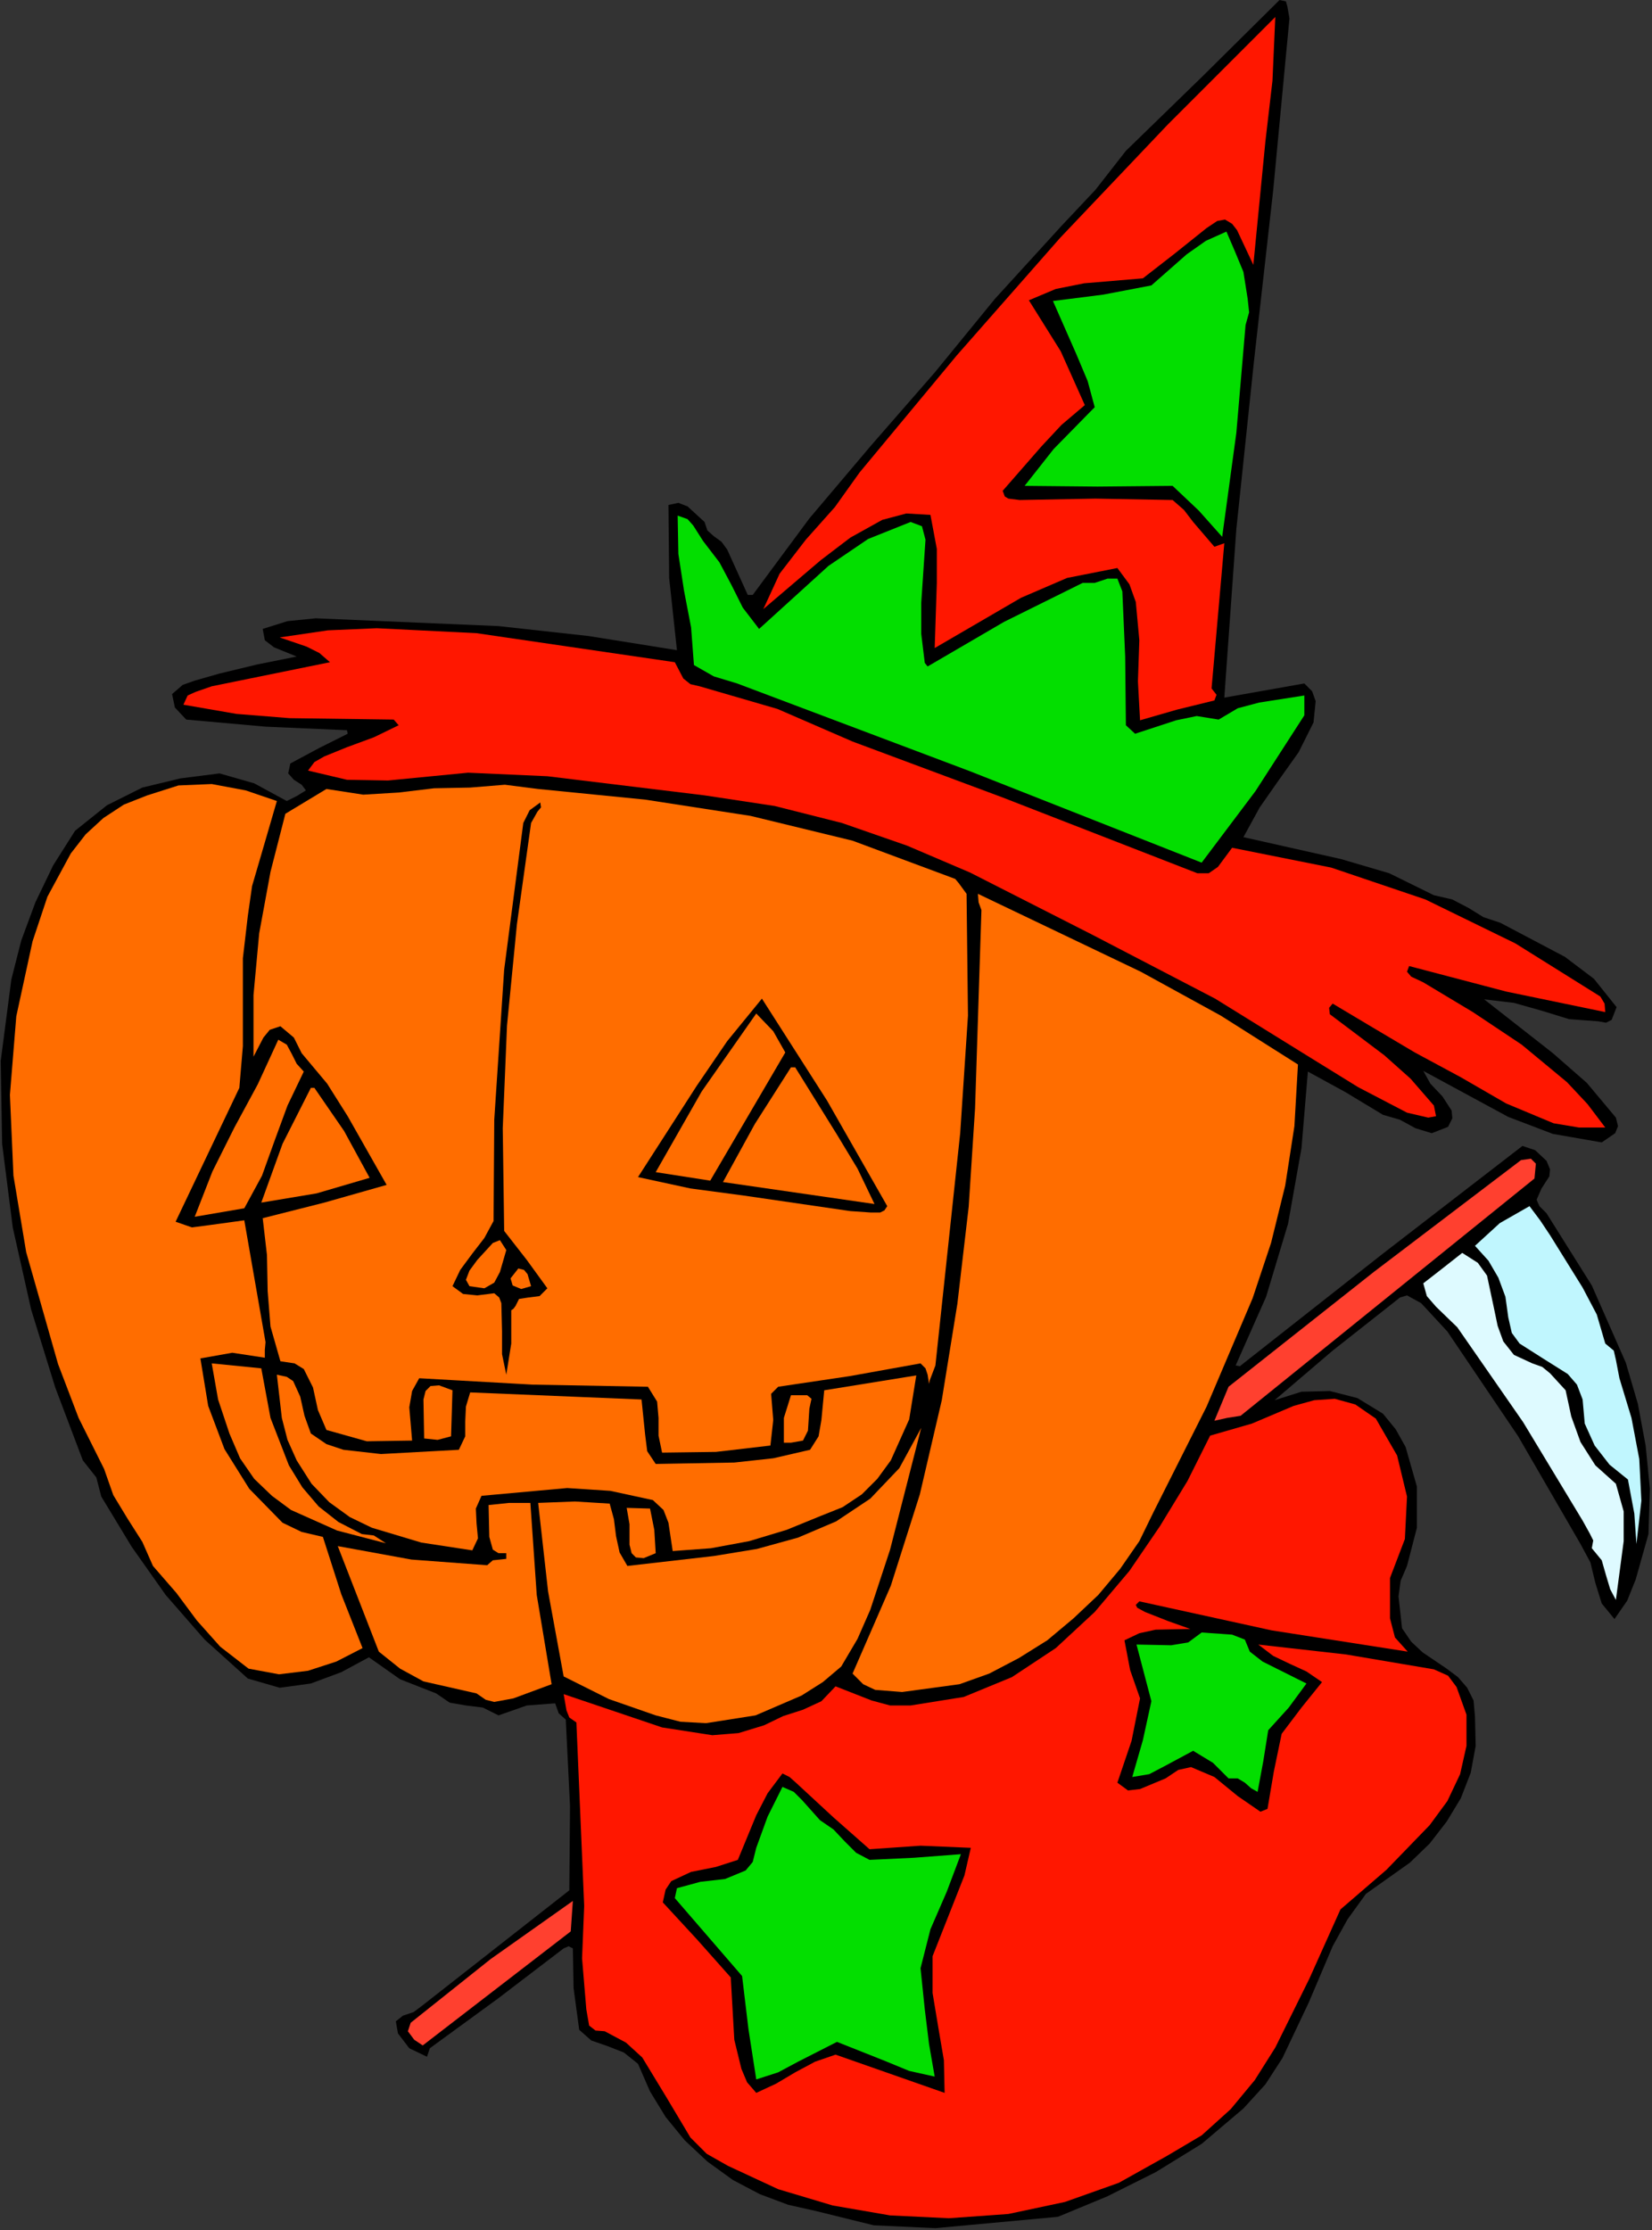 <?xml version="1.0" encoding="UTF-8" standalone="no"?>
<svg
   xmlns:dc="http://purl.org/dc/elements/1.1/"
   xmlns:cc="http://creativecommons.org/ns#"
   xmlns:rdf="http://www.w3.org/1999/02/22-rdf-syntax-ns#"
   xmlns:svg="http://www.w3.org/2000/svg"
   xmlns="http://www.w3.org/2000/svg"
   xmlns:sodipodi="http://sodipodi.sourceforge.net/DTD/sodipodi-0.dtd"
   xmlns:inkscape="http://www.inkscape.org/namespaces/inkscape"
   version="1.0"
   width="59.258mm"
   height="79.985mm"
   id="svg70"
   sodipodi:docname="JSOCS002.WMF">
  <rect width="100%" height="100%" fill="#333333" stroke="none"/>
  <sodipodi:namedview
     pagecolor="#ffffff"
     bordercolor="#666666"
     borderopacity="1"
     objecttolerance="10"
     gridtolerance="10"
     guidetolerance="10"
     inkscape:pageopacity="0"
     inkscape:pageshadow="2"
     inkscape:window-width="640"
     inkscape:window-height="480"
     id="namedview72" />
  <defs
     id="defs6">
    <clipPath
       clipPathUnits="userSpaceOnUse"
       id="clipWmfPath1">
      <path
         d="M 0,0 L 223.872,0 L 223.872,302.208 L 0,302.208 z"
         id="path2" />
    </clipPath>
    <pattern
       id="WMFhbasepattern"
       patternUnits="userSpaceOnUse"
       width="6"
       height="6"
       x="0"
       y="0" />
  </defs>
  <path
     style="fill:#000000;fill-rule:evenodd;fill-opacity:1;stroke:none;"
     clip-path="url(#clipWmfPath1)"
     d="  M 174.816,2.496   L 172.608,25.824   L 170.016,48.864   L 167.616,71.712   L 165.984,94.56   L 176.832,92.64   L 177.888,93.696   L 178.368,95.04   L 178.08,97.92   L 176.064,101.952   L 173.472,105.6   L 170.784,109.44   L 168.576,113.472   L 181.824,116.448   L 188.352,118.368   L 194.4,121.344   L 196.896,121.92   L 199.104,123.072   L 201.12,124.32   L 203.424,125.088   L 212.16,129.696   L 216.096,132.672   L 219.168,136.512   L 218.496,138.24   L 217.728,138.624   L 216.672,138.432   L 212.736,138.144   L 208.992,136.992   L 205.248,135.936   L 201.216,135.456   L 210.528,142.752   L 215.136,146.784   L 219.072,151.488   L 219.36,152.64   L 218.976,153.6   L 217.152,154.848   L 210.528,153.696   L 204.48,151.392   L 192.96,145.152   L 193.92,146.88   L 195.552,148.608   L 196.8,150.528   L 196.896,151.584   L 196.32,152.736   L 194.112,153.6   L 191.904,152.928   L 189.792,151.776   L 187.488,151.104   L 182.4,148.032   L 177.312,145.248   L 176.448,155.616   L 174.624,165.888   L 171.648,175.776   L 167.52,185.088   L 168.096,185.184   L 168.576,184.8   L 187.488,169.92   L 206.4,155.328   L 208.128,155.904   L 209.664,157.344   L 210.144,158.496   L 210.048,159.456   L 208.992,161.088   L 208.32,162.624   L 208.704,163.488   L 209.664,164.448   L 215.808,174.24   L 220.416,184.704   L 222.048,190.272   L 223.104,195.936   L 223.68,201.792   L 223.488,207.936   L 221.76,214.08   L 220.608,216.96   L 218.88,219.456   L 217.152,217.344   L 216.288,214.56   L 215.616,211.776   L 214.272,209.28   L 205.824,194.688   L 196.224,180.48   L 192.672,176.64   L 190.752,175.584   L 189.792,175.872   L 188.832,176.64   L 180.672,183.072   L 172.8,189.792   L 176.448,188.64   L 180.288,188.544   L 184.032,189.504   L 187.488,191.616   L 189.216,193.728   L 190.56,196.128   L 192.096,201.504   L 192.096,207.072   L 190.752,212.256   L 189.888,214.272   L 189.6,216.384   L 190.08,220.704   L 191.328,222.528   L 192.864,223.968   L 196.128,226.176   L 197.664,227.328   L 198.912,228.768   L 199.776,230.496   L 199.968,232.704   L 200.064,236.64   L 199.392,240.288   L 198.048,243.744   L 196.128,246.912   L 193.824,249.888   L 191.136,252.48   L 185.184,256.704   L 182.688,260.16   L 180.672,263.808   L 177.408,271.488   L 173.856,278.976   L 171.552,282.528   L 168.576,285.792   L 162.912,290.592   L 156.672,294.432   L 150.144,297.696   L 143.424,300.48   L 126.816,302.016   L 118.464,301.632   L 110.688,299.712   L 106.848,298.848   L 103.008,297.408   L 99.36,295.488   L 95.904,292.992   L 92.832,290.112   L 90.24,286.944   L 88.128,283.488   L 86.496,279.744   L 84.576,278.208   L 82.368,277.344   L 80.16,276.576   L 78.528,275.136   L 77.76,269.472   L 77.664,264.096   L 77.088,263.808   L 76.416,264.096   L 67.488,270.912   L 58.272,277.632   L 57.888,278.784   L 55.488,277.632   L 53.952,275.616   L 53.664,273.984   L 54.624,273.216   L 56.064,272.736   L 57.216,271.872   L 77.184,256.224   L 77.28,244.8   L 76.704,233.088   L 75.744,232.224   L 75.264,230.88   L 71.424,231.168   L 67.584,232.512   L 65.472,231.456   L 63.168,231.168   L 60.96,230.784   L 59.136,229.536   L 54.24,227.616   L 50.016,224.64   L 46.272,226.656   L 42.144,228.192   L 37.92,228.768   L 33.6,227.52   L 27.744,222.24   L 22.464,216.192   L 17.856,209.664   L 13.728,202.848   L 13.056,200.256   L 11.232,197.952   L 7.488,188.064   L 4.224,177.504   L 1.728,166.368   L 0.288,155.04   L 0.096,143.808   L 1.536,132.768   L 2.88,127.488   L 4.8,122.304   L 7.2,117.312   L 10.176,112.608   L 14.496,109.152   L 19.296,106.752   L 24.48,105.504   L 29.76,104.832   L 34.464,106.176   L 38.88,108.576   L 40.224,107.904   L 41.472,107.136   L 40.896,106.368   L 39.84,105.696   L 39.072,104.832   L 39.36,103.488   L 43.296,101.376   L 47.136,99.456   L 47.04,98.976   L 36,98.496   L 25.248,97.536   L 23.712,95.904   L 23.328,94.08   L 24.768,92.832   L 26.4,92.256   L 29.76,91.296   L 34.944,90.048   L 40.224,88.992   L 37.152,87.744   L 35.904,86.784   L 35.616,85.248   L 38.976,84.192   L 42.816,83.808   L 67.584,84.864   L 79.776,86.208   L 91.776,88.128   L 90.72,78.336   L 90.624,68.448   L 91.968,68.16   L 93.216,68.64   L 95.52,70.752   L 95.904,71.904   L 96.768,72.672   L 97.824,73.44   L 98.592,74.496   L 101.376,80.64   L 102.048,80.64   L 109.728,70.272   L 118.176,60.288   L 126.72,50.496   L 134.88,40.512   L 143.904,30.624   L 148.512,25.728   L 152.64,20.448   L 163.104,10.272   L 173.472,0   L 174.336,0.192   L 174.528,0.864   L 174.816,2.496  z "
     id="path8" />
  <path
     style="fill:#ff1700;fill-rule:evenodd;fill-opacity:1;stroke:none;"
     clip-path="url(#clipWmfPath1)"
     d="  M 172.896,2.304   L 172.512,10.944   L 171.552,19.2   L 169.92,35.904   L 167.712,31.2   L 167.04,30.336   L 166.08,29.76   L 165.024,29.952   L 163.584,30.912   L 159.264,34.368   L 154.944,37.728   L 146.976,38.4   L 143.136,39.168   L 139.488,40.704   L 143.808,47.616   L 147.072,54.912   L 143.904,57.6   L 141.216,60.48   L 135.936,66.528   L 136.224,67.296   L 136.704,67.584   L 138.24,67.776   L 148.512,67.584   L 158.976,67.776   L 160.512,69.12   L 161.76,70.752   L 164.64,74.112   L 165.984,73.632   L 164.256,93.312   L 164.928,94.176   L 164.64,94.944   L 159.552,96.192   L 154.56,97.632   L 154.272,92.352   L 154.464,86.784   L 153.984,81.6   L 153.12,79.2   L 151.488,76.992   L 144.672,78.336   L 138.432,81.024   L 126.72,87.84   L 127.008,79.008   L 127.008,74.4   L 126.144,69.792   L 122.88,69.6   L 119.616,70.464   L 115.296,72.864   L 111.264,75.936   L 103.488,82.56   L 105.696,77.76   L 109.248,73.152   L 113.184,68.736   L 116.544,64.032   L 129.696,48.192   L 143.712,32.256   L 158.304,16.896   L 172.896,2.304  z "
     id="path10" />
  <path
     style="fill:#03de00;fill-rule:evenodd;fill-opacity:1;stroke:none;"
     clip-path="url(#clipWmfPath1)"
     d="  M 168.576,36.864   L 169.152,40.512   L 169.344,42.336   L 168.864,44.064   L 167.616,58.656   L 165.696,72.768   L 162.528,69.216   L 158.976,65.856   L 148.8,65.952   L 138.912,65.856   L 142.848,60.864   L 147.744,55.872   L 148.416,55.2   L 147.456,51.648   L 145.92,48   L 142.752,40.8   L 149.568,39.936   L 156.096,38.688   L 160.896,34.464   L 163.488,32.64   L 166.272,31.392   L 167.424,34.08   L 168.576,36.864  z "
     id="path12" />
  <path
     style="fill:#03de00;fill-rule:evenodd;fill-opacity:1;stroke:none;"
     clip-path="url(#clipWmfPath1)"
     d="  M 95.328,73.344   L 97.536,76.224   L 99.168,79.296   L 100.704,82.368   L 102.912,85.248   L 112.32,76.704   L 117.696,73.056   L 123.456,70.752   L 124.992,71.328   L 125.472,73.152   L 124.896,81.696   L 124.896,85.92   L 125.376,89.856   L 125.76,90.336   L 136.128,84.288   L 146.784,79.008   L 148.416,79.008   L 150.144,78.432   L 151.488,78.432   L 152.16,80.16   L 152.544,88.992   L 152.64,98.304   L 153.888,99.456   L 159.456,97.632   L 162.24,97.056   L 165.216,97.536   L 167.808,96   L 170.688,95.232   L 176.832,94.272   L 176.832,96.96   L 170.208,107.232   L 162.912,116.928   L 131.52,104.544   L 99.936,92.64   L 96.768,91.68   L 94.08,90.144   L 93.696,85.056   L 92.736,80.064   L 91.968,75.072   L 91.872,69.888   L 93.216,70.368   L 93.984,71.232   L 95.328,73.344  z "
     id="path14" />
  <path
     style="fill:#ff1700;fill-rule:evenodd;fill-opacity:1;stroke:none;"
     clip-path="url(#clipWmfPath1)"
     d="  M 91.488,89.76   L 92.64,91.968   L 93.6,92.736   L 94.848,93.024   L 105.408,96.096   L 115.584,100.512   L 135.936,108.096   L 162.336,118.368   L 163.872,118.368   L 165.12,117.504   L 167.04,114.912   L 180.48,117.6   L 193.248,121.92   L 205.44,127.872   L 216.96,135.072   L 217.536,136.032   L 217.632,137.184   L 204.192,134.4   L 191.04,130.944   L 190.752,131.712   L 191.328,132.384   L 192.96,133.152   L 199.68,137.184   L 206.304,141.6   L 212.448,146.688   L 215.232,149.664   L 217.632,152.832   L 214.08,152.832   L 210.624,152.256   L 204.192,149.568   L 198.048,146.016   L 191.808,142.656   L 186.144,139.296   L 180.672,136.032   L 180.192,136.608   L 180.288,137.472   L 187.68,143.04   L 191.232,146.208   L 194.4,149.856   L 194.688,151.296   L 193.632,151.488   L 190.752,150.816   L 184.128,147.36   L 177.6,143.328   L 164.736,135.36   L 148.128,126.72   L 131.52,118.272   L 122.976,114.624   L 114.144,111.552   L 105.024,109.248   L 95.52,107.808   L 74.208,105.216   L 63.456,104.736   L 52.608,105.792   L 47.04,105.696   L 41.76,104.448   L 42.624,103.296   L 43.968,102.528   L 47.04,101.28   L 50.688,99.936   L 54.048,98.304   L 53.376,97.536   L 39.264,97.344   L 32.064,96.768   L 24.864,95.52   L 25.44,94.272   L 26.496,93.792   L 28.704,93.024   L 44.736,89.76   L 43.296,88.512   L 41.568,87.648   L 37.92,86.4   L 44.448,85.44   L 51.072,85.152   L 64.608,85.824   L 91.488,89.76  z "
     id="path16" />
  <path
     style="fill:#ff6d00;fill-rule:evenodd;fill-opacity:1;stroke:none;"
     clip-path="url(#clipWmfPath1)"
     d="  M 37.536,108.576   L 35.328,116.16   L 34.176,120.096   L 33.6,124.128   L 32.928,129.888   L 32.928,135.84   L 32.928,141.792   L 32.448,147.456   L 23.808,165.6   L 26.016,166.368   L 28.224,166.08   L 33.12,165.408   L 34.56,173.664   L 36,181.92   L 35.904,182.976   L 35.904,184.032   L 31.488,183.36   L 27.168,184.128   L 28.224,190.56   L 30.432,196.416   L 33.792,201.792   L 38.304,206.4   L 40.896,207.648   L 43.776,208.32   L 46.272,216.096   L 49.152,223.392   L 45.6,225.216   L 41.76,226.464   L 37.824,226.944   L 33.696,226.176   L 29.856,223.2   L 26.688,219.648   L 23.904,215.904   L 20.736,212.256   L 19.296,208.992   L 17.28,205.824   L 15.36,202.656   L 14.112,199.104   L 10.656,192.192   L 7.872,184.896   L 3.552,169.728   L 1.824,159.36   L 1.344,148.416   L 2.208,137.76   L 4.416,127.584   L 6.432,121.536   L 9.6,115.68   L 11.616,113.088   L 14.016,110.88   L 16.8,109.056   L 19.968,107.808   L 24.192,106.464   L 28.704,106.272   L 33.312,107.136   L 37.536,108.576  z "
     id="path18" />
  <path
     style="fill:#ff6d00;fill-rule:evenodd;fill-opacity:1;stroke:none;"
     clip-path="url(#clipWmfPath1)"
     d="  M 128.736,118.848   L 129.504,119.136   L 129.984,119.712   L 131.04,121.152   L 131.232,137.664   L 130.176,153.6   L 126.816,185.088   L 126.048,187.104   L 125.952,187.584   L 125.76,186.336   L 125.472,185.472   L 124.8,184.8   L 115.2,186.528   L 105.504,187.968   L 104.544,188.928   L 104.832,192.48   L 104.448,195.936   L 97.056,196.8   L 89.76,196.896   L 89.28,194.592   L 89.28,192.192   L 89.088,189.984   L 87.84,187.968   L 72.192,187.68   L 56.832,186.816   L 55.872,188.544   L 55.488,190.752   L 55.872,195.264   L 49.728,195.36   L 44.256,193.824   L 43.104,191.136   L 42.432,188.064   L 41.184,185.568   L 39.936,184.8   L 38.016,184.512   L 36.672,179.808   L 36.288,175.008   L 36.192,170.112   L 35.616,165.12   L 43.968,163.008   L 52.416,160.608   L 47.136,151.296   L 44.352,146.88   L 40.896,142.752   L 39.84,140.64   L 38.016,139.104   L 36.576,139.584   L 35.712,140.64   L 34.368,143.232   L 34.368,134.88   L 35.136,126.528   L 36.672,118.176   L 38.688,110.304   L 44.256,106.944   L 49.248,107.712   L 54.048,107.424   L 58.848,106.848   L 63.744,106.752   L 68.448,106.368   L 72.96,106.944   L 87.456,108.384   L 101.76,110.592   L 115.584,113.952   L 128.736,118.848  z "
     id="path20" />
  <path
     style="fill:#000000;fill-rule:evenodd;fill-opacity:1;stroke:none;"
     clip-path="url(#clipWmfPath1)"
     d="  M 72,111.552   L 70.08,125.28   L 68.736,139.008   L 68.16,152.928   L 68.352,166.848   L 71.424,170.784   L 74.208,174.624   L 73.152,175.68   L 71.616,175.872   L 70.368,176.064   L 69.888,177.024   L 69.6,177.408   L 69.312,177.6   L 69.312,182.112   L 68.64,186.336   L 68.064,183.552   L 68.064,180.48   L 67.968,176.64   L 67.68,175.872   L 67.008,175.296   L 64.704,175.584   L 62.784,175.392   L 61.344,174.336   L 62.4,172.128   L 64.032,169.92   L 65.664,167.808   L 66.912,165.504   L 67.008,151.776   L 68.352,131.424   L 70.944,111.552   L 71.808,109.824   L 73.248,108.768   L 73.344,109.44   L 72.864,110.016   L 72,111.552  z "
     id="path22" />
  <path
     style="fill:#ff6d00;fill-rule:evenodd;fill-opacity:1;stroke:none;"
     clip-path="url(#clipWmfPath1)"
     d="  M 175.968,144.288   L 175.488,152.64   L 174.24,160.704   L 172.32,168.48   L 169.824,175.968   L 163.584,190.656   L 156.384,204.96   L 154.464,208.896   L 151.872,212.64   L 148.896,216.192   L 145.536,219.36   L 141.984,222.336   L 138.144,224.736   L 134.112,226.848   L 130.08,228.288   L 122.304,229.344   L 118.656,229.056   L 117.024,228.288   L 115.584,226.848   L 120.768,214.944   L 124.704,202.56   L 127.68,189.792   L 129.792,176.736   L 131.328,163.584   L 132.192,150.24   L 133.056,123.36   L 132.672,122.304   L 132.576,121.152   L 154.656,131.712   L 165.504,137.664   L 175.968,144.288  z "
     id="path24" />
  <path
     style="fill:#000000;fill-rule:evenodd;fill-opacity:1;stroke:none;"
     clip-path="url(#clipWmfPath1)"
     d="  M 120.288,163.488   L 119.904,164.064   L 119.328,164.352   L 118.08,164.352   L 115.296,164.16   L 100.8,162.048   L 93.6,161.088   L 86.496,159.552   L 94.464,147.168   L 98.592,141.12   L 103.296,135.36   L 112.128,149.184   L 120.288,163.488  z "
     id="path26" />
  <path
     style="fill:#ff6d00;fill-rule:evenodd;fill-opacity:1;stroke:none;"
     clip-path="url(#clipWmfPath1)"
     d="  M 106.464,142.656   L 96.288,160.032   L 88.896,158.88   L 95.136,147.936   L 102.528,137.376   L 104.832,139.776   L 106.464,142.656  z "
     id="path28" />
  <path
     style="fill:#ff6d00;fill-rule:evenodd;fill-opacity:1;stroke:none;"
     clip-path="url(#clipWmfPath1)"
     d="  M 41.184,145.248   L 38.976,149.856   L 37.248,154.56   L 35.52,159.36   L 33.12,163.776   L 26.4,164.928   L 28.8,158.784   L 31.776,152.832   L 34.944,146.976   L 37.728,140.928   L 38.88,141.6   L 39.552,142.848   L 40.224,144.192   L 41.184,145.248  z "
     id="path30" />
  <path
     style="fill:#ff6d00;fill-rule:evenodd;fill-opacity:1;stroke:none;"
     clip-path="url(#clipWmfPath1)"
     d="  M 107.808,144.672   L 113.472,153.792   L 116.256,158.4   L 118.56,163.2   L 98.016,160.224   L 102.336,152.352   L 107.232,144.672   L 107.808,144.672  z "
     id="path32" />
  <path
     style="fill:#ff6d00;fill-rule:evenodd;fill-opacity:1;stroke:none;"
     clip-path="url(#clipWmfPath1)"
     d="  M 42.624,147.456   L 46.656,153.312   L 50.112,159.648   L 42.912,161.76   L 35.424,163.008   L 38.304,155.04   L 42.144,147.456   L 42.624,147.456  z "
     id="path34" />
  <path
     style="fill:#ff402f;fill-rule:evenodd;fill-opacity:1;stroke:none;"
     clip-path="url(#clipWmfPath1)"
     d="  M 208.032,159.744   L 168.192,191.904   L 166.368,192.192   L 164.64,192.576   L 166.56,187.968   L 186.24,172.416   L 206.208,157.248   L 207.552,157.056   L 208.224,157.728   L 208.032,159.744  z "
     id="path36" />
  <path
     style="fill:#c0f6fe;fill-rule:evenodd;fill-opacity:1;stroke:none;"
     clip-path="url(#clipWmfPath1)"
     d="  M 210.144,167.424   L 214.56,174.528   L 216.48,178.176   L 217.632,182.112   L 218.784,183.072   L 219.072,184.32   L 219.552,186.816   L 221.184,192.192   L 222.24,197.76   L 222.528,203.424   L 221.856,209.28   L 221.568,205.152   L 220.704,200.544   L 218.208,198.528   L 216.192,195.936   L 214.848,192.96   L 214.56,189.696   L 213.792,187.68   L 212.544,186.24   L 209.184,184.128   L 206.016,182.112   L 204.96,180.672   L 204.48,178.56   L 204.096,175.776   L 203.136,173.184   L 201.792,170.88   L 199.968,168.864   L 203.328,165.792   L 207.36,163.488   L 208.8,165.408   L 210.144,167.424  z "
     id="path38" />
  <path
     style="fill:#ff6d00;fill-rule:evenodd;fill-opacity:1;stroke:none;"
     clip-path="url(#clipWmfPath1)"
     d="  M 68.64,169.44   L 67.776,172.416   L 67.008,173.856   L 65.664,174.624   L 63.648,174.336   L 63.168,173.472   L 63.648,172.224   L 64.704,170.784   L 66.816,168.48   L 67.776,168.096   L 68.64,169.44  z "
     id="path40" />
  <path
     style="fill:#defaff;fill-rule:evenodd;fill-opacity:1;stroke:none;"
     clip-path="url(#clipWmfPath1)"
     d="  M 207.744,184.8   L 209.088,185.28   L 210.144,186.144   L 212.256,188.448   L 213.024,192   L 214.272,195.456   L 216.288,198.624   L 219.072,201.12   L 220.128,204.864   L 220.128,208.896   L 219.072,216.864   L 218.304,215.424   L 217.728,213.504   L 217.152,211.488   L 215.808,209.856   L 216,208.8   L 215.52,207.84   L 214.56,206.112   L 206.496,192.768   L 197.568,179.904   L 194.688,177.12   L 193.44,175.68   L 192.96,173.952   L 195.552,171.936   L 198.24,169.824   L 200.352,171.168   L 201.6,172.896   L 202.56,177.408   L 203.04,179.712   L 203.808,181.824   L 205.248,183.648   L 207.744,184.8  z "
     id="path42" />
  <path
     style="fill:#ff6d00;fill-rule:evenodd;fill-opacity:1;stroke:none;"
     clip-path="url(#clipWmfPath1)"
     d="  M 72,174.336   L 70.656,174.72   L 69.504,174.24   L 69.216,173.28   L 70.272,171.936   L 71.04,172.128   L 71.52,172.704   L 72,174.336  z "
     id="path44" />
  <path
     style="fill:#ff6d00;fill-rule:evenodd;fill-opacity:1;stroke:none;"
     clip-path="url(#clipWmfPath1)"
     d="  M 35.424,185.472   L 36.672,192.192   L 39.168,198.624   L 40.992,201.6   L 43.2,204.192   L 45.888,206.304   L 49.056,207.936   L 50.688,208.128   L 52.32,209.184   L 45.696,207.456   L 39.456,204.672   L 36.864,202.752   L 34.464,200.448   L 32.544,197.664   L 31.104,194.304   L 29.568,189.696   L 28.704,184.8   L 35.424,185.472  z "
     id="path46" />
  <path
     style="fill:#ff6d00;fill-rule:evenodd;fill-opacity:1;stroke:none;"
     clip-path="url(#clipWmfPath1)"
     d="  M 42.144,194.304   L 44.256,195.744   L 46.56,196.512   L 51.648,197.088   L 62.208,196.512   L 63.072,194.688   L 63.072,192.672   L 63.168,190.656   L 63.744,188.736   L 86.976,189.696   L 87.456,194.4   L 87.744,196.704   L 88.896,198.432   L 99.552,198.24   L 104.832,197.664   L 109.824,196.512   L 110.976,194.688   L 111.36,192.48   L 111.744,188.448   L 124.224,186.432   L 123.264,192.384   L 120.768,197.952   L 118.944,200.448   L 116.832,202.56   L 114.24,204.288   L 111.36,205.44   L 106.656,207.36   L 101.568,208.896   L 96.384,209.856   L 91.2,210.24   L 90.624,206.4   L 89.952,204.672   L 88.512,203.328   L 82.752,202.08   L 76.896,201.696   L 65.28,202.752   L 64.512,204.48   L 64.608,206.496   L 64.8,208.512   L 64.032,210.144   L 57.12,209.088   L 50.4,207.072   L 47.424,205.632   L 44.64,203.616   L 42.24,201.12   L 40.224,197.952   L 38.976,195.168   L 38.208,192.192   L 37.536,186.336   L 38.88,186.624   L 39.744,187.2   L 40.704,189.312   L 41.28,191.904   L 42.144,194.304  z "
     id="path48" />
  <path
     style="fill:#ff6d00;fill-rule:evenodd;fill-opacity:1;stroke:none;"
     clip-path="url(#clipWmfPath1)"
     d="  M 61.152,194.688   L 59.328,195.168   L 57.504,194.976   L 57.408,189.696   L 57.696,188.544   L 58.368,187.872   L 59.52,187.776   L 61.344,188.448   L 61.248,191.616   L 61.152,194.688  z "
     id="path50" />
  <path
     style="fill:#ff6d00;fill-rule:evenodd;fill-opacity:1;stroke:none;"
     clip-path="url(#clipWmfPath1)"
     d="  M 109.728,190.944   L 109.536,193.92   L 108.864,195.264   L 107.232,195.552   L 106.272,195.552   L 106.272,192.192   L 107.232,189.12   L 109.44,189.12   L 110.016,189.6   L 109.728,190.944  z "
     id="path52" />
  <path
     style="fill:#ff1700;fill-rule:evenodd;fill-opacity:1;stroke:none;"
     clip-path="url(#clipWmfPath1)"
     d="  M 186.528,192.288   L 189.408,197.28   L 190.752,202.848   L 190.464,208.608   L 188.448,213.888   L 188.448,219.36   L 189.12,221.952   L 190.848,223.872   L 172.416,220.992   L 154.464,217.056   L 153.984,217.536   L 154.176,217.92   L 155.232,218.496   L 158.4,219.744   L 161.376,220.8   L 156.672,220.896   L 154.464,221.376   L 152.448,222.336   L 153.216,226.368   L 154.56,230.208   L 153.408,235.968   L 151.488,241.632   L 152.928,242.688   L 154.56,242.496   L 158.016,241.056   L 159.744,239.904   L 161.472,239.52   L 164.64,240.864   L 167.808,243.456   L 170.88,245.568   L 171.84,245.184   L 172.704,240.096   L 173.76,235.008   L 176.448,231.456   L 179.232,228   L 177.12,226.56   L 174.816,225.504   L 172.608,224.448   L 170.592,222.912   L 182.496,224.256   L 194.4,226.272   L 196.32,227.136   L 197.472,228.672   L 198.816,232.416   L 198.816,236.64   L 197.952,240.48   L 196.224,244.128   L 193.824,247.392   L 187.968,253.44   L 181.728,258.816   L 177.504,268.224   L 172.896,277.536   L 170.112,281.952   L 166.848,285.888   L 162.912,289.44   L 158.208,292.224   L 151.68,295.872   L 144.384,298.464   L 136.704,300.096   L 128.64,300.672   L 120.672,300.288   L 112.896,298.944   L 105.504,296.736   L 98.688,293.568   L 95.808,291.936   L 93.6,289.728   L 90.336,284.256   L 87.072,278.88   L 84.864,276.864   L 81.984,275.328   L 80.736,275.232   L 79.872,274.56   L 79.488,272.352   L 78.912,265.44   L 79.2,258.336   L 78.144,233.472   L 77.184,232.8   L 76.8,231.84   L 76.416,229.632   L 89.76,234.144   L 96.576,235.2   L 100.128,234.912   L 103.584,233.856   L 106.176,232.608   L 108.864,231.744   L 111.36,230.592   L 113.28,228.576   L 118.176,230.496   L 120.672,231.168   L 123.456,231.168   L 130.656,230.016   L 137.184,227.328   L 143.136,223.392   L 148.416,218.496   L 153.12,212.928   L 157.248,206.88   L 160.992,200.736   L 164.064,194.592   L 169.728,192.96   L 175.392,190.56   L 178.176,189.792   L 180.96,189.6   L 183.744,190.368   L 186.528,192.288  z "
     id="path54" />
  <path
     style="fill:#ff6d00;fill-rule:evenodd;fill-opacity:1;stroke:none;"
     clip-path="url(#clipWmfPath1)"
     d="  M 114.048,225.888   L 111.552,228   L 108.672,229.824   L 102.432,232.512   L 95.712,233.568   L 92.256,233.376   L 88.896,232.512   L 82.56,230.304   L 76.416,227.232   L 74.304,215.712   L 72.96,203.712   L 77.952,203.52   L 82.656,203.808   L 83.232,205.92   L 83.52,208.224   L 84,210.432   L 85.056,212.256   L 96.768,210.912   L 102.624,209.952   L 108.192,208.416   L 113.376,206.208   L 117.984,203.136   L 121.92,199.008   L 124.896,193.536   L 120.672,210.048   L 117.984,218.208   L 116.256,222.144   L 114.048,225.888  z "
     id="path56" />
  <path
     style="fill:#ff6d00;fill-rule:evenodd;fill-opacity:1;stroke:none;"
     clip-path="url(#clipWmfPath1)"
     d="  M 71.904,203.712   L 72.768,216.192   L 74.784,228.288   L 69.6,230.208   L 67.008,230.688   L 65.856,230.4   L 64.608,229.536   L 57.408,227.904   L 54.24,226.176   L 51.36,223.872   L 45.792,209.568   L 55.776,211.392   L 66.048,212.16   L 66.816,211.488   L 67.776,211.392   L 68.64,211.296   L 68.64,210.528   L 67.584,210.528   L 66.816,210.048   L 66.336,208.32   L 66.24,204   L 69.024,203.712   L 71.904,203.712  z "
     id="path58" />
  <path
     style="fill:#ff6d00;fill-rule:evenodd;fill-opacity:1;stroke:none;"
     clip-path="url(#clipWmfPath1)"
     d="  M 88.128,204.48   L 88.704,207.36   L 88.896,210.528   L 87.264,211.2   L 86.208,211.104   L 85.632,210.528   L 85.344,209.376   L 85.344,206.592   L 84.96,204.384   L 88.128,204.48  z "
     id="path60" />
  <path
     style="fill:#03de00;fill-rule:evenodd;fill-opacity:1;stroke:none;"
     clip-path="url(#clipWmfPath1)"
     d="  M 169.44,223.872   L 171.168,225.216   L 173.088,226.176   L 177.12,228.192   L 174.72,231.456   L 171.936,234.528   L 171.264,238.752   L 170.496,242.88   L 169.632,242.4   L 168.768,241.632   L 167.808,241.056   L 166.56,241.056   L 164.448,238.944   L 161.76,237.312   L 157.824,239.424   L 155.808,240.48   L 153.504,240.864   L 154.944,235.872   L 156.096,230.592   L 154.08,222.912   L 158.784,223.008   L 161.088,222.624   L 162.912,221.28   L 167.04,221.568   L 168.768,222.24   L 169.44,223.872  z "
     id="path62" />
  <path
     style="fill:#000000;fill-rule:evenodd;fill-opacity:1;stroke:none;"
     clip-path="url(#clipWmfPath1)"
     d="  M 117.888,250.656   L 124.8,250.176   L 131.616,250.464   L 130.752,254.208   L 129.312,257.856   L 126.432,265.152   L 126.432,270.144   L 127.2,274.752   L 127.968,279.264   L 128.064,283.68   L 113.28,278.496   L 110.496,279.456   L 107.808,280.896   L 105.216,282.432   L 102.528,283.68   L 101.28,282.24   L 100.512,280.416   L 99.552,276.48   L 99.072,268.032   L 94.464,262.848   L 89.856,257.856   L 90.24,256.128   L 91.008,254.976   L 93.696,253.728   L 97.056,253.056   L 100.032,252.096   L 102.528,246.048   L 104.064,243.072   L 106.08,240.384   L 107.04,240.864   L 107.904,241.632   L 112.992,246.336   L 117.888,250.656  z "
     id="path64" />
  <path
     style="fill:#03de00;fill-rule:evenodd;fill-opacity:1;stroke:none;"
     clip-path="url(#clipWmfPath1)"
     d="  M 111.168,246.72   L 112.992,247.968   L 114.528,249.6   L 116.064,251.136   L 117.888,252.096   L 123.936,251.808   L 130.272,251.328   L 128.352,256.416   L 126.144,261.504   L 124.8,266.784   L 125.376,272.352   L 125.952,277.056   L 126.72,281.472   L 123.264,280.704   L 120,279.36   L 113.472,276.768   L 108.192,279.456   L 105.504,280.896   L 102.528,281.856   L 101.472,275.04   L 100.608,267.84   L 91.488,257.28   L 91.776,255.936   L 94.944,255.072   L 98.304,254.688   L 101.088,253.536   L 102.048,252.384   L 102.528,250.464   L 104.064,246.24   L 106.08,242.208   L 107.616,242.88   L 108.768,244.032   L 111.168,246.72  z "
     id="path66" />
  <path
     style="fill:#ff402f;fill-rule:evenodd;fill-opacity:1;stroke:none;"
     clip-path="url(#clipWmfPath1)"
     d="  M 77.376,261.792   L 57.312,277.248   L 56.16,276.48   L 55.296,275.328   L 55.68,274.176   L 66.528,265.536   L 77.664,257.664   L 77.376,261.792  z "
     id="path68" />
</svg>
